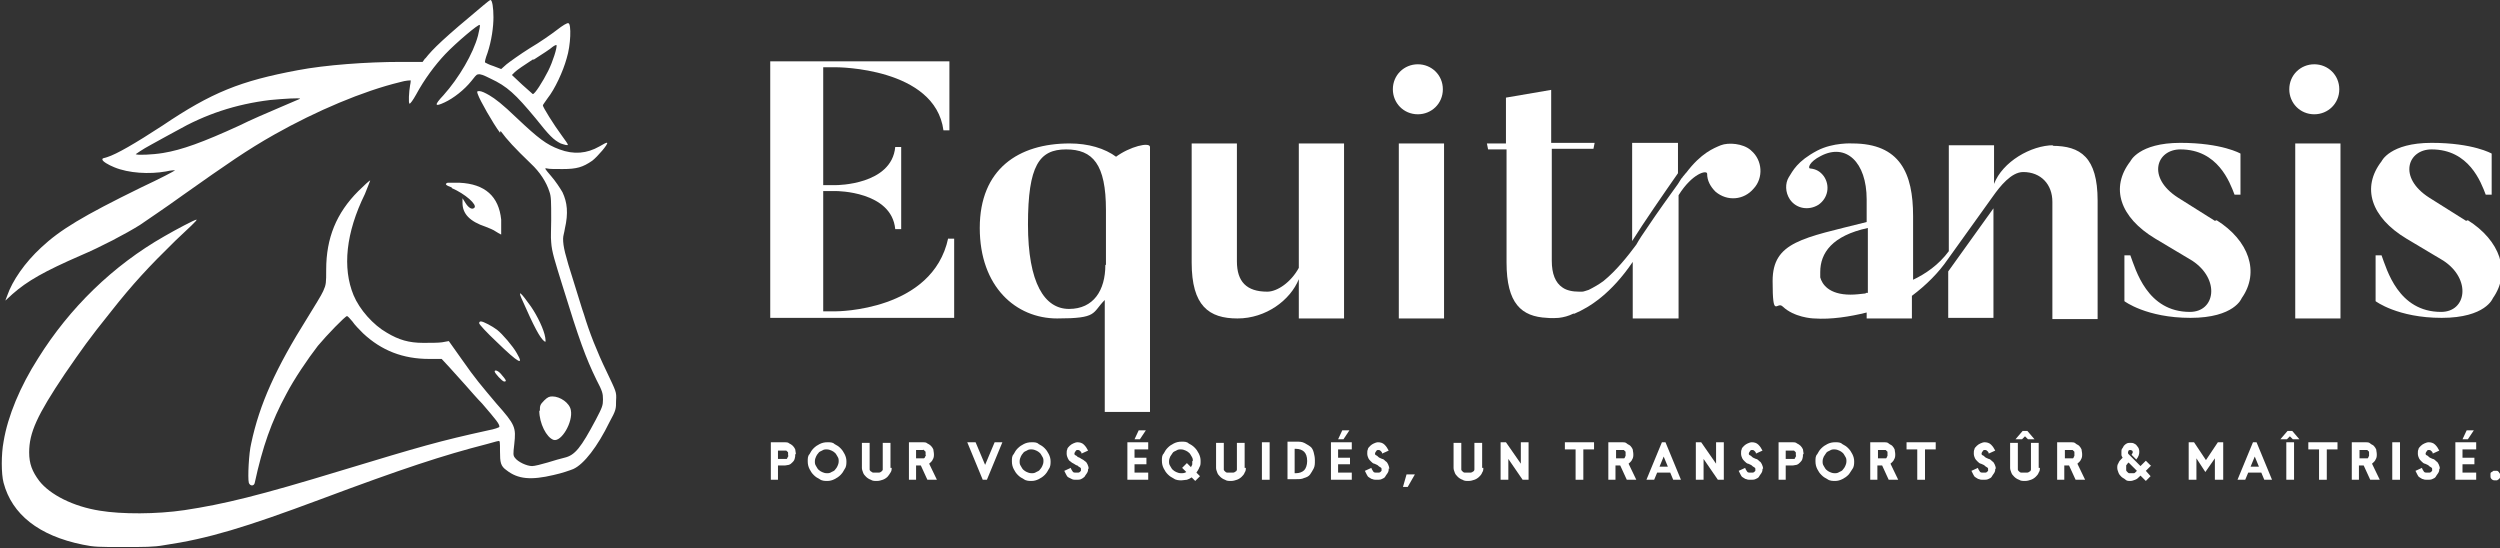 <?xml version="1.0" encoding="UTF-8"?>
<svg xmlns="http://www.w3.org/2000/svg" xmlns:mydata="http://www.w3.org/2000/svg" id="Calque_1" version="1.1" viewBox="0 0 420 92.1">
  <rect x="0" y="0" width="420" height="92.1" fill="#333333" stroke="none"/>
  <defs>
    <style>
      .st0, .st1 {
        fill: #fff;
      }

      .st1 {
        fill-rule: evenodd;
      }
    </style>
  </defs>
  <g>
    <path class="st0" d="M133.6,76.3c0,.3,0,.5-.1.8s-.2.4-.4.6c-.2.2-.3.3-.6.4-.2,0-.4.1-.7.1h-1.1v2.4h-1.2v-6.3h2.4c.2,0,.5,0,.7.2.2.1.4.2.6.4s.3.4.4.6c0,.2.1.5.1.8h0ZM132.4,76.3c0,0,0-.2,0-.2s0-.2-.1-.2c0,0-.1-.1-.2-.2,0,0-.1,0-.2,0h-1.2v1.4h1.2c0,0,.1,0,.2,0s.1,0,.2-.2c0,0,0-.1.1-.2s0-.2,0-.2h0Z"></path>
    <path class="st0" d="M142.2,77.5c0,.4,0,.9-.3,1.3-.2.4-.4.7-.7,1-.3.3-.6.5-1,.7-.4.2-.8.3-1.2.3s-.9,0-1.3-.3c-.4-.2-.7-.4-1-.7s-.5-.6-.7-1c-.2-.4-.3-.8-.3-1.3s0-.9.3-1.2c.2-.4.4-.7.7-1s.6-.5,1-.7.8-.3,1.3-.3.9,0,1.2.3c.4.2.7.4,1,.7s.5.6.7,1c.2.4.3.8.3,1.2ZM140.9,77.5c0-.3,0-.5-.2-.8s-.2-.4-.4-.6c-.2-.2-.4-.3-.6-.4s-.5-.2-.8-.2-.5,0-.8.2c-.2.1-.5.2-.6.4-.2.2-.3.4-.4.6-.1.2-.2.5-.2.8s0,.5.2.8.2.4.4.6c.2.2.4.3.6.4s.5.2.8.2.5,0,.8-.2c.2-.1.5-.2.6-.4.2-.2.3-.4.4-.6.1-.2.2-.5.2-.8Z"></path>
    <path class="st0" d="M149.8,78.6c0,.3,0,.5-.2.8s-.3.5-.5.7-.5.4-.8.5-.6.2-1,.2-.7,0-1-.2c-.3-.1-.6-.3-.8-.5s-.4-.4-.5-.7c-.1-.3-.2-.5-.2-.8v-4.2h1.3v4.2c0,.1,0,.2,0,.3s.1.2.2.3c.1,0,.2.2.4.2s.3,0,.5,0,.4,0,.5,0,.3-.1.4-.2.2-.2.2-.3c0-.1,0-.2,0-.3v-4.2h1.3v4.2Z"></path>
    <path class="st0" d="M157.2,80.6h-1.4l-1.1-2.4h-.8v2.4h-1.2v-6.3h2.4c.2,0,.5,0,.7.2.2.1.4.2.6.4.2.2.3.4.4.6,0,.2.1.5.1.8s0,.6-.2.9c-.1.3-.4.5-.6.7l1.3,2.7ZM155.5,76.3c0,0,0-.2,0-.3,0,0,0-.2-.1-.2,0,0-.1-.1-.2-.2s-.1,0-.2,0h-1.1v1.4h1.1c0,0,.1,0,.2,0,0,0,.1,0,.2-.2,0,0,0-.1.1-.2s0-.2,0-.2h0Z"></path>
    <path class="st0" d="M168.4,74.3l-2.6,6.3h-.7l-2.6-6.3h1.4l1.6,3.8,1.6-3.8h1.4Z"></path>
    <path class="st0" d="M176.5,77.5c0,.4,0,.9-.3,1.3-.2.4-.4.7-.7,1-.3.3-.6.5-1,.7-.4.2-.8.3-1.2.3s-.9,0-1.3-.3c-.4-.2-.7-.4-1-.7s-.5-.6-.7-1c-.2-.4-.3-.8-.3-1.3s0-.9.3-1.2c.2-.4.4-.7.7-1s.6-.5,1-.7.8-.3,1.3-.3.9,0,1.2.3c.4.2.7.4,1,.7s.5.6.7,1c.2.4.3.8.3,1.2ZM175.3,77.5c0-.3,0-.5-.2-.8s-.2-.4-.4-.6c-.2-.2-.4-.3-.6-.4s-.5-.2-.8-.2-.5,0-.8.2c-.2.1-.5.2-.6.4-.2.2-.3.4-.4.6-.1.2-.2.5-.2.8s0,.5.2.8.2.4.4.6c.2.2.4.3.6.4s.5.2.8.2.5,0,.8-.2c.2-.1.5-.2.6-.4.2-.2.3-.4.4-.6.1-.2.2-.5.2-.8Z"></path>
    <path class="st0" d="M182.8,78.7c0,.3,0,.5-.2.8s-.3.4-.4.6c-.2.2-.4.3-.6.4s-.5.1-.8.1-.5,0-.7-.1-.4-.2-.6-.3c-.2-.1-.3-.3-.4-.5-.1-.2-.2-.4-.3-.6l1.1-.5c0,.2.2.4.3.6.1.2.3.2.6.2s.2,0,.3,0c0,0,.2,0,.3-.1,0,0,.1-.1.2-.2,0,0,0-.2,0-.3s0-.2-.2-.3-.3-.2-.4-.3c-.2,0-.4-.2-.6-.3s-.4-.2-.6-.4c-.2-.1-.3-.3-.4-.5s-.2-.5-.2-.8,0-.5.1-.7c0-.2.2-.4.4-.6.2-.2.4-.3.6-.4.2-.1.5-.2.7-.2.4,0,.8.1,1.1.4s.5.6.7,1l-1.1.5c0-.2-.1-.3-.2-.4-.1-.1-.2-.2-.4-.2s-.3,0-.4.2c-.1.1-.2.3-.2.4s0,.2.2.3c.1,0,.3.2.4.3.2,0,.4.2.6.3s.4.2.6.4c.2.1.3.3.4.5s.2.5.2.8h0Z"></path>
    <path class="st0" d="M192.9,80.6h-3.5v-6.3h3.5v1.2h-2.3v1.4h2v1.1h-2v1.4h2.3v1.2ZM192.5,72.3l-1,1.5h-.9l.7-1.5h1.3Z"></path>
    <path class="st0" d="M201.7,77.5c0,.4,0,.7-.2,1-.1.3-.3.6-.5.9l.6.6-.8.8-.6-.6c-.3.2-.5.3-.8.4-.3,0-.6.1-.9.1s-.9,0-1.3-.3c-.4-.2-.7-.4-1-.7s-.5-.6-.7-1-.3-.8-.3-1.3,0-.9.3-1.2c.2-.4.4-.7.7-1s.6-.5,1-.7.8-.3,1.3-.3.9,0,1.2.3c.4.2.7.4,1,.7s.5.6.7,1,.3.8.3,1.2h0ZM200.4,77.5c0-.3,0-.5-.2-.8s-.2-.4-.4-.6c-.2-.2-.4-.3-.6-.4-.2-.1-.5-.2-.8-.2s-.5,0-.8.2c-.2.1-.5.2-.6.4s-.3.4-.4.6c-.1.2-.2.5-.2.8s0,.5.2.8.2.4.4.6c.2.2.4.3.6.4.2.1.5.2.8.2s.6,0,.9-.2l-.7-.7.8-.8.7.7c0-.2.2-.3.2-.5s0-.4,0-.6h0Z"></path>
    <path class="st0" d="M209.3,78.6c0,.3,0,.5-.2.8-.1.3-.3.5-.5.7s-.5.4-.8.5-.6.2-1,.2-.7,0-1-.2c-.3-.1-.6-.3-.8-.5s-.4-.4-.5-.7-.2-.5-.2-.8v-4.2h1.3v4.2c0,.1,0,.2,0,.3s.1.2.2.3.2.2.4.2.3,0,.5,0,.4,0,.5,0,.3-.1.4-.2c.1,0,.2-.2.2-.3,0-.1,0-.2,0-.3v-4.2h1.3v4.2Z"></path>
    <path class="st0" d="M213.3,80.6h-1.3v-6.3h1.3v6.3Z"></path>
    <path class="st0" d="M220.9,77.4c0,.5,0,.9-.2,1.3s-.4.7-.6,1-.6.5-1,.6c-.4.2-.8.2-1.3.2h-1.5v-6.3h1.5c.5,0,.9,0,1.3.2s.7.4,1,.6.5.6.6,1,.2.8.2,1.3h0ZM219.6,77.4c0-.7-.2-1.2-.5-1.5s-.8-.5-1.4-.5h-.2v4.1h.2c.6,0,1.1-.2,1.4-.5s.5-.9.5-1.5h0Z"></path>
    <path class="st0" d="M227.1,80.6h-3.5v-6.3h3.5v1.2h-2.3v1.4h2v1.1h-2v1.4h2.3v1.2ZM226.7,72.3l-1,1.5h-.9l.7-1.5h1.3Z"></path>
    <path class="st0" d="M233.3,78.7c0,.3,0,.5-.2.8s-.3.4-.4.6-.4.3-.6.4-.5.1-.8.1-.5,0-.7-.1c-.2,0-.4-.2-.6-.3-.2-.1-.3-.3-.4-.5-.1-.2-.2-.4-.3-.6l1.1-.5c0,.2.2.4.3.6s.3.2.6.2.2,0,.3,0c0,0,.2,0,.3-.1,0,0,.1-.1.2-.2,0,0,0-.2,0-.3s0-.2-.2-.3-.3-.2-.4-.3-.4-.2-.6-.3c-.2,0-.4-.2-.6-.4s-.3-.3-.4-.5-.2-.5-.2-.8,0-.5.1-.7c0-.2.2-.4.4-.6.2-.2.4-.3.6-.4.2-.1.5-.2.7-.2.4,0,.8.1,1.1.4s.5.6.7,1l-1.1.5c0-.2-.1-.3-.2-.4-.1-.1-.2-.2-.4-.2s-.3,0-.4.2c-.1.1-.2.3-.2.4s0,.2.2.3c.1,0,.3.2.4.3s.4.2.6.3c.2,0,.4.2.6.4.2.1.3.3.4.5s.2.5.2.8h0Z"></path>
    <path class="st0" d="M237.7,79.7l-1.2,2.1h-.8l.6-2.1h1.4Z"></path>
    <path class="st0" d="M249.2,78.6c0,.3,0,.5-.2.8-.1.3-.3.5-.5.7s-.5.4-.8.5-.6.2-1,.2-.7,0-1-.2c-.3-.1-.6-.3-.8-.5s-.4-.4-.5-.7-.2-.5-.2-.8v-4.2h1.3v4.2c0,.1,0,.2,0,.3s.1.2.2.3.2.2.4.2.3,0,.5,0,.4,0,.5,0,.3-.1.4-.2c.1,0,.2-.2.2-.3,0-.1,0-.2,0-.3v-4.2h1.3v4.2Z"></path>
    <path class="st0" d="M256.7,80.6h-.9l-2.4-3.5v3.5h-1.3v-6.3h.9l2.5,3.6v-3.6h1.3v6.3Z"></path>
    <path class="st0" d="M267.8,75.5h-1.8v5.1h-1.3v-5.1h-1.8v-1.2h4.9v1.2Z"></path>
    <path class="st0" d="M274.7,80.6h-1.4l-1.1-2.4h-.8v2.4h-1.2v-6.3h2.4c.2,0,.5,0,.7.2s.4.2.6.4.3.4.4.6c0,.2.1.5.1.8s0,.6-.2.9c-.1.3-.4.5-.6.7l1.3,2.7ZM273.1,76.3c0,0,0-.2,0-.3,0,0,0-.2-.1-.2,0,0-.1-.1-.2-.2,0,0-.1,0-.2,0h-1.1v1.4h1.1c0,0,.1,0,.2,0s.1,0,.2-.2c0,0,0-.1.1-.2,0,0,0-.2,0-.2h0Z"></path>
    <path class="st0" d="M282.4,80.6h-1.3l-.5-1.2h-2.2l-.5,1.2h-1.3l2.6-6.3h.6l2.6,6.3ZM280.2,78.4l-.7-1.7-.7,1.7h1.4Z"></path>
    <path class="st0" d="M289.5,80.6h-.9l-2.4-3.5v3.5h-1.3v-6.3h.9l2.5,3.6v-3.6h1.3v6.3Z"></path>
    <path class="st0" d="M296.1,78.7c0,.3,0,.5-.2.8s-.3.4-.4.6-.4.3-.6.4-.5.1-.8.1-.5,0-.7-.1c-.2,0-.4-.2-.6-.3-.2-.1-.3-.3-.4-.5-.1-.2-.2-.4-.3-.6l1.1-.5c0,.2.2.4.3.6s.3.2.6.2.2,0,.3,0c0,0,.2,0,.3-.1,0,0,.1-.1.2-.2,0,0,0-.2,0-.3s0-.2-.2-.3-.3-.2-.4-.3-.4-.2-.6-.3c-.2,0-.4-.2-.6-.4s-.3-.3-.4-.5-.2-.5-.2-.8,0-.5.1-.7c0-.2.2-.4.4-.6.2-.2.4-.3.6-.4.2-.1.5-.2.7-.2.4,0,.8.1,1.1.4s.5.6.7,1l-1.1.5c0-.2-.1-.3-.2-.4-.1-.1-.2-.2-.4-.2s-.3,0-.4.2c-.1.1-.2.3-.2.4s0,.2.2.3c.1,0,.3.2.4.3s.4.2.6.3c.2,0,.4.2.6.4.2.1.3.3.4.5s.2.5.2.8h0Z"></path>
    <path class="st0" d="M302.9,76.3c0,.3,0,.5-.1.8s-.2.4-.4.6c-.2.2-.3.3-.6.4-.2,0-.4.1-.7.1h-1.1v2.4h-1.2v-6.3h2.4c.2,0,.5,0,.7.2.2.1.4.2.6.4s.3.4.4.6c0,.2.1.5.1.8h0ZM301.7,76.3c0,0,0-.2,0-.2,0,0,0-.2-.1-.2,0,0-.1-.1-.2-.2,0,0-.1,0-.2,0h-1.2v1.4h1.2c0,0,.1,0,.2,0s.1,0,.2-.2c0,0,0-.1.1-.2s0-.2,0-.2h0Z"></path>
    <path class="st0" d="M311.5,77.5c0,.4,0,.9-.3,1.3s-.4.7-.7,1c-.3.3-.6.5-1,.7-.4.2-.8.3-1.2.3s-.9,0-1.3-.3c-.4-.2-.7-.4-1-.7s-.5-.6-.7-1-.3-.8-.3-1.3,0-.9.3-1.2c.2-.4.4-.7.7-1s.6-.5,1-.7.8-.3,1.3-.3.9,0,1.2.3c.4.2.7.4,1,.7s.5.6.7,1,.3.8.3,1.2ZM310.2,77.5c0-.3,0-.5-.2-.8s-.2-.4-.4-.6c-.2-.2-.4-.3-.6-.4-.2-.1-.5-.2-.8-.2s-.5,0-.8.2c-.2.1-.5.2-.6.4s-.3.4-.4.6c-.1.2-.2.5-.2.8s0,.5.2.8.2.4.4.6c.2.2.4.3.6.4.2.1.5.2.8.2s.5,0,.8-.2c.2-.1.5-.2.6-.4.2-.2.3-.4.4-.6.1-.2.2-.5.2-.8Z"></path>
    <path class="st0" d="M318.7,80.6h-1.4l-1.1-2.4h-.8v2.4h-1.2v-6.3h2.4c.2,0,.5,0,.7.2s.4.2.6.4.3.4.4.6c0,.2.1.5.1.8s0,.6-.2.9c-.1.3-.4.5-.6.7l1.3,2.7ZM317.1,76.3c0,0,0-.2,0-.3,0,0,0-.2-.1-.2,0,0-.1-.1-.2-.2,0,0-.1,0-.2,0h-1.1v1.4h1.1c0,0,.1,0,.2,0s.1,0,.2-.2c0,0,0-.1.1-.2,0,0,0-.2,0-.2h0Z"></path>
    <path class="st0" d="M325.2,75.5h-1.8v5.1h-1.3v-5.1h-1.8v-1.2h4.9v1.2Z"></path>
    <path class="st0" d="M335.2,78.7c0,.3,0,.5-.2.8s-.3.4-.4.6-.4.3-.6.4-.5.1-.8.1-.5,0-.7-.1c-.2,0-.4-.2-.6-.3-.2-.1-.3-.3-.4-.5-.1-.2-.2-.4-.3-.6l1.1-.5c0,.2.2.4.3.6s.3.2.6.2.2,0,.3,0c0,0,.2,0,.3-.1,0,0,.1-.1.2-.2,0,0,0-.2,0-.3s0-.2-.2-.3-.3-.2-.4-.3-.4-.2-.6-.3c-.2,0-.4-.2-.6-.4s-.3-.3-.4-.5-.2-.5-.2-.8,0-.5.1-.7c0-.2.2-.4.4-.6.2-.2.4-.3.6-.4.2-.1.5-.2.7-.2.4,0,.8.1,1.1.4s.5.6.7,1l-1.1.5c0-.2-.1-.3-.2-.4-.1-.1-.2-.2-.4-.2s-.3,0-.4.2c-.1.1-.2.3-.2.4s0,.2.2.3c.1,0,.3.2.4.3s.4.2.6.3c.2,0,.4.2.6.4.2.1.3.3.4.5s.2.5.2.8h0Z"></path>
    <path class="st0" d="M342.7,78.6c0,.3,0,.5-.2.8-.1.3-.3.5-.5.7s-.5.4-.8.5-.6.2-1,.2-.7,0-1-.2c-.3-.1-.6-.3-.8-.5s-.4-.4-.5-.7-.2-.5-.2-.8v-4.2h1.3v4.2c0,.1,0,.2,0,.3s.1.2.2.3.2.2.4.2.3,0,.5,0,.4,0,.5,0,.3-.1.4-.2c.1,0,.2-.2.2-.3,0-.1,0-.2,0-.3v-4.2h1.3v4.2ZM341.8,73.8h-1.1l-.5-.5-.5.5h-1.1l1.2-1.4h.8l1.2,1.4Z"></path>
    <path class="st0" d="M350.1,80.6h-1.4l-1.1-2.4h-.8v2.4h-1.2v-6.3h2.4c.2,0,.5,0,.7.2s.4.2.6.4.3.4.4.6c0,.2.1.5.1.8s0,.6-.2.9c-.1.3-.4.5-.6.7l1.3,2.7ZM348.5,76.3c0,0,0-.2,0-.3,0,0,0-.2-.1-.2,0,0-.1-.1-.2-.2,0,0-.1,0-.2,0h-1.1v1.4h1.1c0,0,.1,0,.2,0s.1,0,.2-.2c0,0,0-.1.1-.2,0,0,0-.2,0-.2h0Z"></path>
    <path class="st0" d="M361.4,78.2l-.9.9.8.9-.8.8-.9-.9-.2.2c-.2.2-.4.4-.7.5s-.5.2-.8.2-.6,0-.8-.2-.5-.3-.7-.5c-.2-.2-.4-.4-.5-.7-.1-.3-.2-.5-.2-.8s0-.5.2-.8c.1-.3.3-.5.5-.7l.2-.2c-.1-.2-.2-.3-.2-.5s0-.4,0-.5,0-.4.1-.5.2-.3.3-.5c.2-.2.3-.3.5-.4s.4-.1.6-.1.4,0,.6.1.4.2.5.4c.3.3.4.6.4,1s-.1.8-.5,1.3l-.8-.8c.1-.2.2-.3.2-.4,0-.1,0-.2-.1-.3,0,0-.2-.1-.3-.1s-.2,0-.3.1c0,0-.1.2-.1.3s0,.2.1.3l2,2,.9-.9.8.8ZM359,79.1l-1.4-1.4-.2.2c0,.1-.2.2-.2.3s0,.2,0,.4,0,.3,0,.4c0,.1.1.2.2.3.1.1.2.2.3.2s.2,0,.4,0,.3,0,.4,0,.2-.1.3-.2l.2-.2Z"></path>
    <path class="st0" d="M373.4,80.6h-1.3v-3.6l-1.6,2.3-1.5-2.3v3.6h-1.3v-6.3h.9l2,3,2-3h.9v6.3Z"></path>
    <path class="st0" d="M381.7,80.6h-1.3l-.5-1.2h-2.2l-.5,1.2h-1.3l2.6-6.3h.6l2.6,6.3ZM379.5,78.4l-.7-1.7-.7,1.7h1.4Z"></path>
    <path class="st0" d="M385.4,80.6h-1.3v-6.3h1.3v6.3ZM386.3,73.8h-1.1l-.5-.5-.5.5h-1.1l1.2-1.4h.8l1.2,1.4Z"></path>
    <path class="st0" d="M392.7,75.5h-1.8v5.1h-1.3v-5.1h-1.8v-1.2h4.9v1.2Z"></path>
    <path class="st0" d="M399.6,80.6h-1.4l-1.1-2.4h-.8v2.4h-1.2v-6.3h2.4c.2,0,.5,0,.7.2s.4.2.6.4.3.4.4.6c0,.2.1.5.1.8s0,.6-.2.9c-.1.3-.4.5-.6.7l1.3,2.7ZM398,76.3c0,0,0-.2,0-.3,0,0,0-.2-.1-.2,0,0-.1-.1-.2-.2,0,0-.1,0-.2,0h-1.1v1.4h1.1c0,0,.1,0,.2,0s.1,0,.2-.2c0,0,0-.1.1-.2,0,0,0-.2,0-.2h0Z"></path>
    <path class="st0" d="M403.2,80.6h-1.3v-6.3h1.3v6.3Z"></path>
    <path class="st0" d="M409.8,78.7c0,.3,0,.5-.2.8s-.3.4-.4.6-.4.3-.6.4-.5.1-.8.1-.5,0-.7-.1c-.2,0-.4-.2-.6-.3-.2-.1-.3-.3-.4-.5-.1-.2-.2-.4-.3-.6l1.1-.5c0,.2.2.4.3.6s.3.2.6.2.2,0,.3,0c0,0,.2,0,.3-.1,0,0,.1-.1.2-.2,0,0,0-.2,0-.3s0-.2-.2-.3-.3-.2-.4-.3-.4-.2-.6-.3c-.2,0-.4-.2-.6-.4s-.3-.3-.4-.5-.2-.5-.2-.8,0-.5.1-.7c0-.2.2-.4.4-.6.2-.2.4-.3.6-.4.2-.1.5-.2.7-.2.4,0,.8.1,1.1.4s.5.6.7,1l-1.1.5c0-.2-.1-.3-.2-.4-.1-.1-.2-.2-.4-.2s-.3,0-.4.2c-.1.1-.2.3-.2.4s0,.2.2.3c.1,0,.3.2.4.3s.4.2.6.3c.2,0,.4.2.6.4.2.1.3.3.4.5s.2.5.2.8h0Z"></path>
    <path class="st0" d="M416,80.6h-3.5v-6.3h3.5v1.2h-2.3v1.4h2v1.1h-2v1.4h2.3v1.2ZM415.6,72.3l-1,1.5h-.9l.7-1.5h1.3Z"></path>
    <path class="st0" d="M420,79.9c0,.1,0,.2,0,.3s-.1.2-.2.3-.2.1-.3.2c0,0-.2,0-.3,0-.2,0-.4,0-.6-.2-.2-.2-.2-.3-.2-.6s0-.2,0-.3,0-.2.2-.3c0,0,.2-.1.3-.2,0,0,.2,0,.3,0s.2,0,.3,0,.2.1.3.2c0,0,.1.2.2.3,0,0,0,.2,0,.3h0Z"></path>
  </g>
  <g>
    <path class="st0" d="M159.3,40c-2.6,12.3-18.8,12.3-18.8,12.3h-2.2v-20.2h2.2s9.3,0,9.9,6.4h1v-13.8h-1c-.6,6.4-9.9,6.4-9.9,6.4h-2.2V11.3h2.2s16.6,0,18,10.6h1v-11.6h-30.1v43.1h30.9v-13.3h-1Z"></path>
    <path class="st0" d="M187.6,26.4c-2-1.5-4.8-2.3-7.9-2.3-8.6,0-15.1,4.3-15.1,14.2s6.1,15.2,13,15.2,5.8-.9,8-3.1v18.8h7.6V24.7c0-.9-3.4-.1-5.8,1.7h0ZM185.7,44.5c0,4.3-2,7.4-6.1,7.4s-6.9-4.3-6.9-14.2,1.9-12.6,6.4-12.6,6.7,2.5,6.7,10.2v9.2Z"></path>
    <path class="st0" d="M218.2,24.1v20.9c-1.3,2.4-3.6,4-5.3,4-3.5,0-5.1-1.7-5.1-5.1v-19.8h-7.6s0,20,0,20c0,7.3,2.9,9.4,7.7,9.4s8.9-3.1,10.3-6.6v6.6h7.6v-29.4h-7.6Z"></path>
    <path class="st0" d="M238.2,19.2c2.3,0,4.2-1.8,4.2-4.2s-1.9-4.2-4.2-4.2-4.2,1.8-4.2,4.2c0,2.3,1.8,4.2,4.2,4.2ZM242.6,53.5v-29.4h-7.6v29.4h7.6Z"></path>
    <path class="st0" d="M294.1,25.2c-1.3-1.1-3.7-1.3-5-.8-1.2.5-3.3,1.3-5.8,4.6,0,0,0,0,0,0h0s0,0,0,0h0s0,0-.1.1c-.1.1-.3.4-.5.6,0,.1-.2.2-.3.4-.2.3-.3.5-.5.8h0c-1.3,1.8-3.4,4.7-5.2,7.4h0s0,0,0,0c-.7,1-1.3,1.9-1.8,2.8-1.4,1.9-3.4,4.4-5.5,6.1-.8.6-1.7,1.1-2.5,1.5-.4.1-.8.3-1.1.3-.2,0-.3,0-.5,0-1.1,0-2.1-.2-2.8-.7-1.2-.8-1.8-2.3-1.8-4.5v-18.8h7l.2-1h-7.3v-8.9l-7.6,1.3v7.7h-3.2l.2,1h3.1v19c0,6.9,2.5,9.1,6.8,9.3h0s.7.1,2,0c0,0,0,0,0,0,.8-.1,1.6-.3,2.4-.7,0,0,.1,0,.2,0,2.6-1.1,6.2-3.4,9.8-8.7v9.5h7.7v-20.7c2.3-3.7,4.8-4.3,4.8-3.6,0,1.1.5,2.1,1.4,3,2,1.7,4.8,1.4,6.4-.5,1.7-1.8,1.5-4.8-.4-6.4h0ZM274.2,24.1v16.4c1.8-2.9,5.6-8.4,7.7-11.4v-5.1h-7.7Z"></path>
    <path class="st0" d="M345,24.4c-3.8,0-8.6,2.8-10,6.5v.2s0-6.7,0-6.7h-7.6v17.8c-1.7,2.3-3.9,3.8-6,4.8v-10.1s0-.6,0-.6c0-7.2-2.2-12.2-10.2-12.2,0,0-3.2-.2-5.9,1.2-3.4,1.8-4.1,3.4-4.8,4.5-.6,1-.6,2.5.2,3.7,1.1,1.6,3.2,1.9,4.8.9,1.6-1.1,2-3.2.9-4.8-.6-.8-1.3-1.2-2.3-1.3-.4,0-.2-1.1,1.8-2.1,4.2-2.2,7.7,1,7.7,7.3v3.8c-10.7,2.7-15.8,3.3-15.8,9.9s.7,3.3,1.7,4.3c1.9,1.8,4.9,2,5.3,2h0c2.8.2,6-.3,8.8-1v1h6c0,0,.1,0,.1,0,0,0,.1,0,.2,0h1.3c0-.1,0-3.8,0-3.8h0c2.4-1.8,4.5-3.9,6-6.1l7.6-10.6s0,0,0,0h0c1.2-1.7,3.1-4.1,5.1-4.1,3,0,4.9,2.1,4.9,5v19.7h7.6v-19.9c0-7.3-2.9-9.2-7.6-9.2h0ZM313.4,49.3c-.9.1-1.7.2-2.5.2-3.7,0-4.8-1.8-5.1-2.9,0,0,0-.1,0-.2,0-.3,0-.6,0-.7h0c0-3.2,2-6.1,8-7.4v10.9c-.1,0-.2,0-.3,0h0ZM327.3,53.4h7.6v-18.4l-7.6,10.6v7.7Z"></path>
    <path class="st0" d="M372.1,37.1l-6.2-3.9c-5.3-3.4-3.6-8.1.4-8.1,6.3,0,8.3,5.5,9.1,7.6h1v-6.9s-3.1-1.8-10.1-1.8-8.4,3.1-8.4,3.1c-3.4,4.4-1.8,9.4,4.2,13l6.2,3.7c4.7,3.1,3.9,8.6-.4,8.6-7.2,0-9.1-7.1-10-9.5h-1v7.7s3.7,2.8,11.1,2.8,8.6-3.3,8.6-3.3c3.1-4.4,1.2-9.7-4.2-13.1h0Z"></path>
    <path class="st0" d="M388.8,19.2c2.3,0,4.2-1.8,4.2-4.2s-1.9-4.2-4.2-4.2-4.2,1.8-4.2,4.2c0,2.3,1.8,4.2,4.2,4.2ZM393.2,53.5v-29.4h-7.6v29.4h7.6Z"></path>
    <path class="st0" d="M414.3,37.1l-6.2-3.9c-5.3-3.4-3.6-8.1.4-8.1,6.3,0,8.3,5.5,9.1,7.6h1v-6.9s-3.1-1.8-10.1-1.8-8.4,3.1-8.4,3.1c-3.4,4.4-1.8,9.4,4.2,13l6.2,3.7c4.7,3.1,3.9,8.6-.4,8.6-7.2,0-9.1-7.1-10-9.5h-1v7.7s3.7,2.8,11.1,2.8,8.6-3.3,8.6-3.3c3.1-4.4,1.2-9.7-4.2-13.1h0Z"></path>
  </g>
  <path class="st1" d="M71.4,9.9c1.3-1.7,3.2-3.5,9.8-9,.6-.5,1.1-.9,1.2-.9.3,0,.5,1.3.5,2.9s-.3,3.9-1,6c-.3.8-.5,1.5-.4,1.6,0,0,.7.4,1.4.6l1.3.5.9-.8c.5-.4,2.3-1.7,3.9-2.7,1.7-1,3.7-2.4,4.6-3.1.9-.7,1.7-1.2,1.9-1.1.5.1.4,3.7-.3,5.9-.6,2.2-2,5.2-3.2,6.7-.4.6-.8,1.1-.8,1.2,0,.3,1.8,3.2,3.2,5.1.6.8,1,1.4,1,1.5,0,.2-.6,0-1.2-.2-1.2-.6-1.9-1.3-4.2-4.2-3.4-4.1-4.8-5.4-7.6-6.7-1.2-.6-1.7-.8-2.1-.7-.3,0-.6.5-1.1,1.1-1.2,1.5-3,2.9-4.5,3.6-1.7.8-1.8.5-.2-1.2,2.6-2.9,5-7,5.8-10,.2-.9.4-1.7.3-1.8-.1-.3-4,3-5.8,4.9-1.7,1.8-3.5,4.2-4.9,6.8-.5.9-1,1.6-1.1,1.5-.2,0-.1-2,.1-3.1.1-.4.1-.8.1-.8,0,0-.8,0-1.8.3-6.2,1.5-14,4.8-21.1,8.8-4.6,2.6-7.9,4.9-15.4,10.2-2.9,2.1-6.2,4.3-7.2,5-2.4,1.5-6.6,3.7-9.9,5.1-6.2,2.7-9,4.3-11.5,6.5l-1.2,1.1.3-.8c.9-2.6,3-5.6,5.7-8.1,3.2-3,7-5.3,16.8-10.1,3.2-1.5,5.7-2.8,5.7-2.9,0,0-.7,0-1.5.2-2.8.5-6.3.3-8.7-.7-1-.4-2-1-2-1.3s.3-.2.8-.4c1.6-.5,4.7-2.3,9.3-5.3,8.3-5.6,13.1-7.5,22.7-9.3,4.7-.9,11.7-1.4,17.3-1.4h3.7s.5-.7.5-.7ZM89.7,10c1.4-.9,2.8-1.8,3.1-2.1.4-.3.7-.4.7-.3.1.4-.6,2.7-1.4,4.3-.9,1.8-2.3,4-2.6,3.9,0,0-.9-.8-1.8-1.6l-1.7-1.6.5-.5c.3-.3,1.6-1.2,3-2.1h0ZM84,22.3c-1.2-1.6-3.4-5.5-3.7-6.4-.2-.5-.2-.6.2-.6s1,.3,1.7.7c1,.6,2.1,1.4,4.7,3.9,3.5,3.3,4.9,4.4,7.1,5.2,2.4.9,4.6.7,6.7-.5.7-.4,1.2-.7,1.3-.6.2.2-1.6,2.3-2.5,3-1.6,1.1-2.6,1.4-5,1.4-1.2,0-2.3,0-2.6-.1-.5-.1-.4,0,.7,1.3.7.8,1.5,2,1.9,2.7.8,1.7,1,3.5.4,6.1-.1.7-.3,1.2-.3,1.7,0,1.3.3,2.6,1.8,7.3.7,2.2,1.4,4.6,1.7,5.4.9,3,2.2,6.3,3.8,9.6,1.6,3.4,1.7,3.4,1.6,4.9,0,1.4,0,1.6-1.1,3.6-2,4.1-4.3,7.1-6.1,7.9-.5.2-1.9.7-3.3,1-3.8.9-6,.7-7.9-.8-1-.7-1.1-1.3-1.1-3.2,0-1.6,0-1.8-.3-1.7-.2,0-1.1.3-1.9.5-7.4,1.9-14.1,4.1-28,9.3-12.6,4.7-18.8,6.6-26.3,7.7-1.6.3-3.3.3-6.8.3-4.1,0-4.9,0-6.8-.4-7.4-1.5-11.9-5.1-13.3-10.4-.4-1.5-.4-4.8,0-6.9.7-4.3,2.8-9.3,5.8-14,5.3-8.5,12.6-15.6,21.2-20.5,1.9-1.1,5.1-2.8,5.4-2.8s-1.5,1.6-3.5,3.5c-4.5,4.4-7.2,7.3-10.9,12-3.7,4.6-4.8,6.2-7.7,10.4-4.7,7-6,9.9-6,13.2,0,1.9.5,3.2,1.7,4.8,1.8,2.3,5.7,4.3,10.2,5,3.6.6,9.5.6,14.2-.1,6.6-1,12.4-2.4,26.5-6.7,13.2-4,16.3-4.9,24.5-6.7,1.1-.2,1.9-.5,1.9-.6,0-.5-.5-1.1-2.9-3.9-.8-.8-2-2.2-2.8-3.1-.8-.9-2-2.2-2.7-3l-1.3-1.4h-2.1c-4.4,0-8-1.4-11.1-4.3-.6-.6-1.4-1.4-1.8-2-.4-.5-.8-.9-.9-.9-.3,0-3.4,3.2-4.9,5-1.7,2.2-4,5.6-5.3,8.1-2.5,4.6-4,8.9-5.3,14.9-.1.6-.8.6-1,0-.2-.8,0-5,.4-6.6,1.4-6.6,4.1-12.6,9.5-21.2,1.1-1.8,2.3-3.7,2.6-4.4.5-1.1.5-1.4.5-3.6,0-5.3,1.7-9.5,5.4-13.2,1-1,1.9-1.8,2-1.8,0,0-.4,1.1-.9,2.3-3.2,6.5-3.8,12.4-1.9,17,1,2.4,3.3,5,5.6,6.3,2,1.2,3.7,1.7,6.1,1.7,1.2,0,2.6,0,3.2-.1l1.1-.2,2.2,3.1c2.3,3.3,3.2,4.3,5.8,7.4,3.2,3.6,3.3,4,3,6.8-.2,1.7-.2,1.9.1,2.3.5.7,2,1.4,2.9,1.4.4,0,1.6-.3,2.6-.6,1-.3,2.3-.7,2.8-.8,1.8-.4,2.8-1.7,5.3-6.4,1.1-2.1,1.2-2.4,1.2-3.4s-.1-1.4-1.1-3.3c-1.8-3.7-2.9-6.7-5.7-15.8-1.3-4.2-1.8-5.7-1.9-7.3-.1-1,0-2,0-3.7,0-3.2,0-4-.3-4.8-.5-1.6-1.6-3.3-3.1-4.7-2.8-2.7-4-4-5.1-5.5h0ZM29.6,22c4.9-2.8,10-4.5,15.8-5.2,2.1-.2,5.2-.4,5-.2,0,0-1.6.7-3.5,1.5-1.9.8-4.9,2.1-6.7,3-6.1,2.8-9.7,4.1-12.8,4.6-1.8.3-4.4.4-4.6.2,0,0,1.1-.8,2.6-1.6,1.5-.8,3.4-1.9,4.2-2.3h0ZM75.9,31.5c-1.1-.4-1.2-.6-.7-.8.2,0,1.1,0,2,0,4.3.2,6.6,2.3,7,6.2,0,.7,0,1.5,0,1.9v.6c-.1,0-.9-.5-.9-.5-.4-.3-1.2-.6-1.7-.8-2.7-.9-3.9-2.2-3.9-4v-.8s.5.8.5.8c.5.8,1.1,1.2,1.5.8.5-.5-1.5-2.3-3.8-3.3h0ZM91.4,57.3c-.7-.6-1.6-2.2-3.8-7.2-.6-1.4-.1-1,1.6,1.4,1.1,1.6,2.2,3.9,2.4,5.2.1.8.1.8-.2.6h0ZM83.4,57.4c-1.6-1.5-2.9-2.9-2.9-3.1s.1-.3.3-.3c.4,0,1.9.8,2.7,1.4.9.7,2.7,2.8,3.3,3.9,1.3,2.2.4,1.8-3.4-1.9h0ZM84.7,64.1c-.3,0-1.6-1.4-1.6-1.7s.6-.2,1.2.6c.7.8.9,1.1.4,1.1ZM90.7,69c0-.8,0-1,.7-1.7.6-.6.9-.7,1.4-.7,1.3,0,2.9,1.1,3.1,2.3.4,2-1.6,5.4-2.9,5-1.2-.4-2.4-2.8-2.4-4.9h0Z"></path>
</svg>
